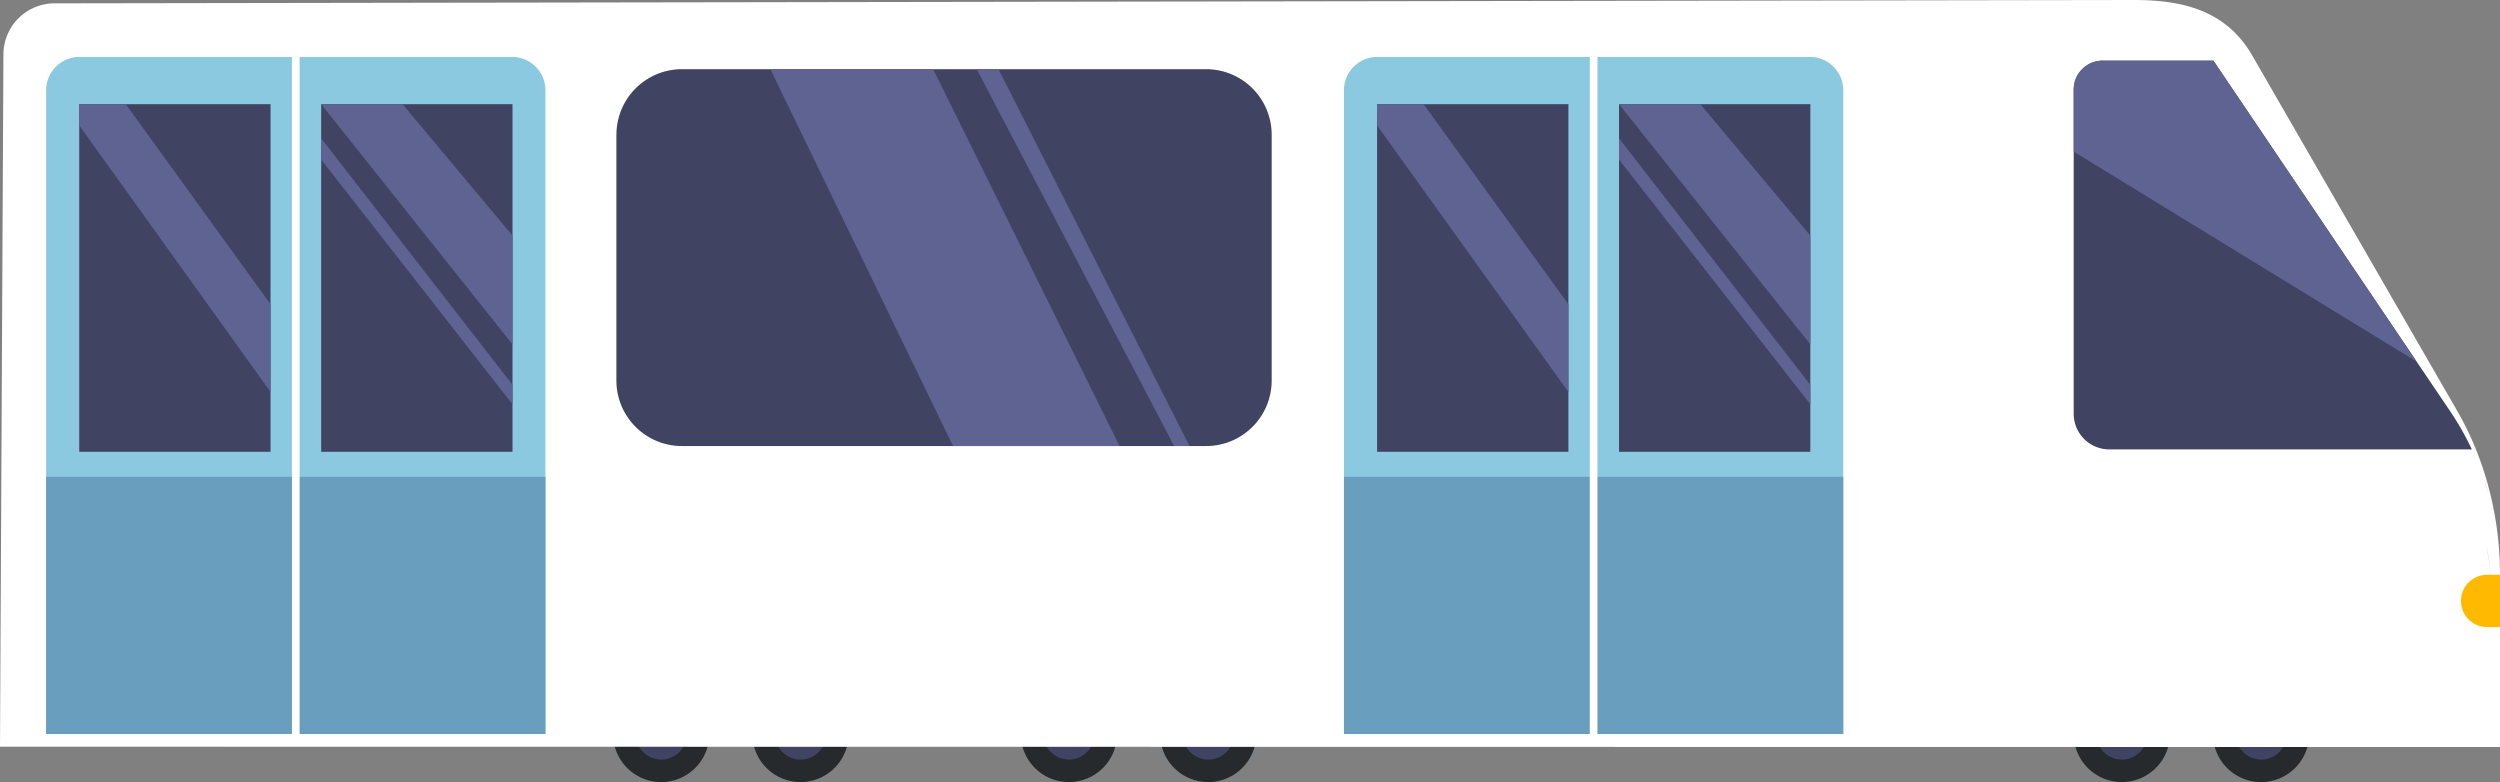 <svg xmlns="http://www.w3.org/2000/svg" xmlns:xlink="http://www.w3.org/1999/xlink" width="229.613" height="71.842" viewBox="0 0 229.613 71.842">
  <rect x="0" y="0" width="229.613" height="71.842" fill="#808080" stroke="none"/>
  <defs>
    <clipPath id="clip-path">
      <rect id="長方形_589" data-name="長方形 589" width="229.613" height="71.842" fill="none"/>
    </clipPath>
  </defs>
  <g id="point_ill_02_2" transform="translate(0)">
    <g id="グループ_679" data-name="グループ 679" transform="translate(0 0)" clip-path="url(#clip-path)">
      <path id="パス_2383" data-name="パス 2383" d="M20,76.4a4.42,4.42,0,1,0,2.7-4.077A4.425,4.425,0,0,0,20,76.4" transform="translate(183.25 -8.986)" fill="#262a2d"/>
      <path id="パス_2384" data-name="パス 2384" d="M22.382,76.7a2.345,2.345,0,1,0,2.345-2.345A2.346,2.346,0,0,0,22.382,76.7" transform="translate(182.953 -9.283)" fill="#414363"/>
      <path id="パス_2385" data-name="パス 2385" d="M34.626,76.4a4.42,4.42,0,1,0,2.7-4.077,4.425,4.425,0,0,0-2.7,4.077" transform="translate(155.833 -8.986)" fill="#262a2d"/>
      <path id="パス_2386" data-name="パス 2386" d="M37,76.7a2.345,2.345,0,1,0,2.345-2.345A2.346,2.346,0,0,0,37,76.7" transform="translate(155.535 -9.283)" fill="#414363"/>
      <path id="パス_2387" data-name="パス 2387" d="M130.506,76.4a4.42,4.42,0,1,0,2.7-4.077,4.425,4.425,0,0,0-2.7,4.077" transform="translate(-23.957 -8.986)" fill="#262a2d"/>
      <path id="パス_2388" data-name="パス 2388" d="M132.883,76.7a2.345,2.345,0,1,0,2.345-2.345,2.346,2.346,0,0,0-2.345,2.345" transform="translate(-24.253 -9.283)" fill="#414363"/>
      <path id="パス_2389" data-name="パス 2389" d="M145.127,76.4a4.42,4.42,0,1,0,2.7-4.077,4.425,4.425,0,0,0-2.7,4.077" transform="translate(-51.373 -8.986)" fill="#262a2d"/>
      <path id="パス_2390" data-name="パス 2390" d="M147.5,76.7a2.345,2.345,0,1,0,2.345-2.345A2.346,2.346,0,0,0,147.5,76.7" transform="translate(-51.67 -9.283)" fill="#414363"/>
      <path id="パス_2391" data-name="パス 2391" d="M173.294,76.4a4.42,4.42,0,1,0,2.7-4.077,4.425,4.425,0,0,0-2.7,4.077" transform="translate(-104.191 -8.986)" fill="#262a2d"/>
      <path id="パス_2392" data-name="パス 2392" d="M175.671,76.7a2.345,2.345,0,1,0,2.345-2.345,2.346,2.346,0,0,0-2.345,2.345" transform="translate(-104.488 -9.283)" fill="#414363"/>
      <path id="パス_2393" data-name="パス 2393" d="M187.915,76.4a4.42,4.42,0,1,0,2.7-4.077,4.425,4.425,0,0,0-2.7,4.077" transform="translate(-131.607 -8.986)" fill="#262a2d"/>
      <path id="パス_2394" data-name="パス 2394" d="M190.293,76.7a2.345,2.345,0,1,0,2.345-2.345,2.346,2.346,0,0,0-2.345,2.345" transform="translate(-131.906 -9.283)" fill="#414363"/>
      <path id="パス_2395" data-name="パス 2395" d="M229.613,66.011v2.6L0,68.578l.315-63.6A4.7,4.7,0,0,1,5.006.307L195.964,0c4.37,0,8.455.869,10.9,5.11l.266.461,18.545,32.153a28.378,28.378,0,0,1,1.729,3.555h0q.5,1.23.886,2.512.252.832.457,1.68a31.219,31.219,0,0,1,.866,7.315V68.607" transform="translate(0 0)" fill="#fff"/>
      <line id="線_2" data-name="線 2" y2="68.607" transform="translate(195.477 0)" fill="#fff"/>
      <line id="線_3" data-name="線 3" y2="6.172" transform="translate(229.613 61.245)" fill="#699ebe"/>
      <path id="パス_2396" data-name="パス 2396" d="M1.692,51.719q-.239-.848-.534-1.68" transform="translate(226.908 -6.247)" fill="#e06489"/>
      <path id="パス_2397" data-name="パス 2397" d="M1.432,59.854Q1.193,58.348.9,56.874" transform="translate(227.395 -7.1)" fill="#e06489"/>
      <path id="パス_2398" data-name="パス 2398" d="M68.922,68.163h45.859V9.037a3.064,3.064,0,0,0-3.064-3.064H71.986a3.064,3.064,0,0,0-3.064,3.064Z" transform="translate(54.514 -0.746)" fill="#8bc9e0"/>
      <rect id="長方形_581" data-name="長方形 581" width="45.859" height="23.624" transform="translate(123.436 43.792)" fill="#699ebe"/>
      <rect id="長方形_582" data-name="長方形 582" width="0.705" height="62.19" transform="translate(146.013 5.227)" fill="#fff"/>
      <rect id="長方形_583" data-name="長方形 583" width="17.572" height="31.927" transform="translate(148.7 9.568)" fill="#414363"/>
      <rect id="長方形_584" data-name="長方形 584" width="17.572" height="31.927" transform="translate(126.478 9.568)" fill="#414363"/>
      <path id="パス_2399" data-name="パス 2399" d="M89.949,23.009l-10.1-12.075H72.377L89.949,33Z" transform="translate(76.323 -1.365)" fill="#5f6391"/>
      <path id="パス_2400" data-name="パス 2400" d="M115.341,29.311l-13.3-18.378H97.769v1.95l17.572,24.48Z" transform="translate(28.708 -1.365)" fill="#5f6391"/>
      <path id="パス_2401" data-name="パス 2401" d="M89.949,37.161,72.377,14.522v1.946L89.949,38.947Z" transform="translate(76.323 -1.813)" fill="#5f6391"/>
      <path id="パス_2402" data-name="パス 2402" d="M205.126,68.163h45.859V9.037a3.064,3.064,0,0,0-3.064-3.064H208.19a3.064,3.064,0,0,0-3.064,3.064Z" transform="translate(-200.889 -0.746)" fill="#8bc9e0"/>
      <rect id="長方形_585" data-name="長方形 585" width="45.859" height="23.624" transform="translate(4.237 43.792)" fill="#699ebe"/>
      <rect id="長方形_586" data-name="長方形 586" width="0.705" height="62.19" transform="translate(26.813 5.227)" fill="#fff"/>
      <rect id="長方形_587" data-name="長方形 587" width="17.572" height="31.927" transform="translate(29.5 9.568)" fill="#414363"/>
      <rect id="長方形_588" data-name="長方形 588" width="17.572" height="31.927" transform="translate(7.277 9.568)" fill="#414363"/>
      <path id="パス_2403" data-name="パス 2403" d="M226.154,23.009l-10.1-12.075h-7.471L226.154,33Z" transform="translate(-179.082 -1.365)" fill="#5f6391"/>
      <path id="パス_2404" data-name="パス 2404" d="M251.546,29.311l-13.3-18.378h-4.274v1.95l17.572,24.48Z" transform="translate(-226.696 -1.365)" fill="#5f6391"/>
      <path id="パス_2405" data-name="パス 2405" d="M226.154,37.161,208.581,14.522v1.946l17.572,22.478Z" transform="translate(-179.082 -1.813)" fill="#5f6391"/>
      <path id="パス_2406" data-name="パス 2406" d="M2.4,65.128H3.579V60.319H2.4a2.4,2.4,0,1,0,0,4.809" transform="translate(226.034 -7.53)" fill="#ffba00"/>
      <path id="パス_2407" data-name="パス 2407" d="M2.954,9.022V38.8a3.27,3.27,0,0,0,3.27,3.27h33.3v0A26.819,26.819,0,0,0,37.5,38.519l-3.042-4.5L31.5,29.64,15.786,6.366H5.61A2.656,2.656,0,0,0,2.954,9.022" transform="translate(187.505 -0.795)" fill="#414363"/>
      <path id="パス_2408" data-name="パス 2408" d="M8.743,9.022v5.7l31.5,19.289L37.291,29.64,21.575,6.366H11.4A2.656,2.656,0,0,0,8.743,9.022" transform="translate(181.716 -0.795)" fill="#5f6391"/>
      <path id="パス_2409" data-name="パス 2409" d="M128.9,13.279V35.856a6.017,6.017,0,0,0,6.017,6.018h48.147a6.021,6.021,0,0,0,6.021-6.021V13.283a6.021,6.021,0,0,0-6.021-6.021H134.921a6.017,6.017,0,0,0-6.017,6.017" transform="translate(-72.287 -0.907)" fill="#414363"/>
      <path id="パス_2410" data-name="パス 2410" d="M176.943,41.873H161.651L144.873,7.261h14.948Z" transform="translate(-74.117 -0.907)" fill="#5f6391"/>
      <path id="パス_2411" data-name="パス 2411" d="M157.078,41.873h-1.412L137.532,7.261h2Z" transform="translate(-47.827 -0.907)" fill="#5f6391"/>
    </g>
  </g>
</svg>
